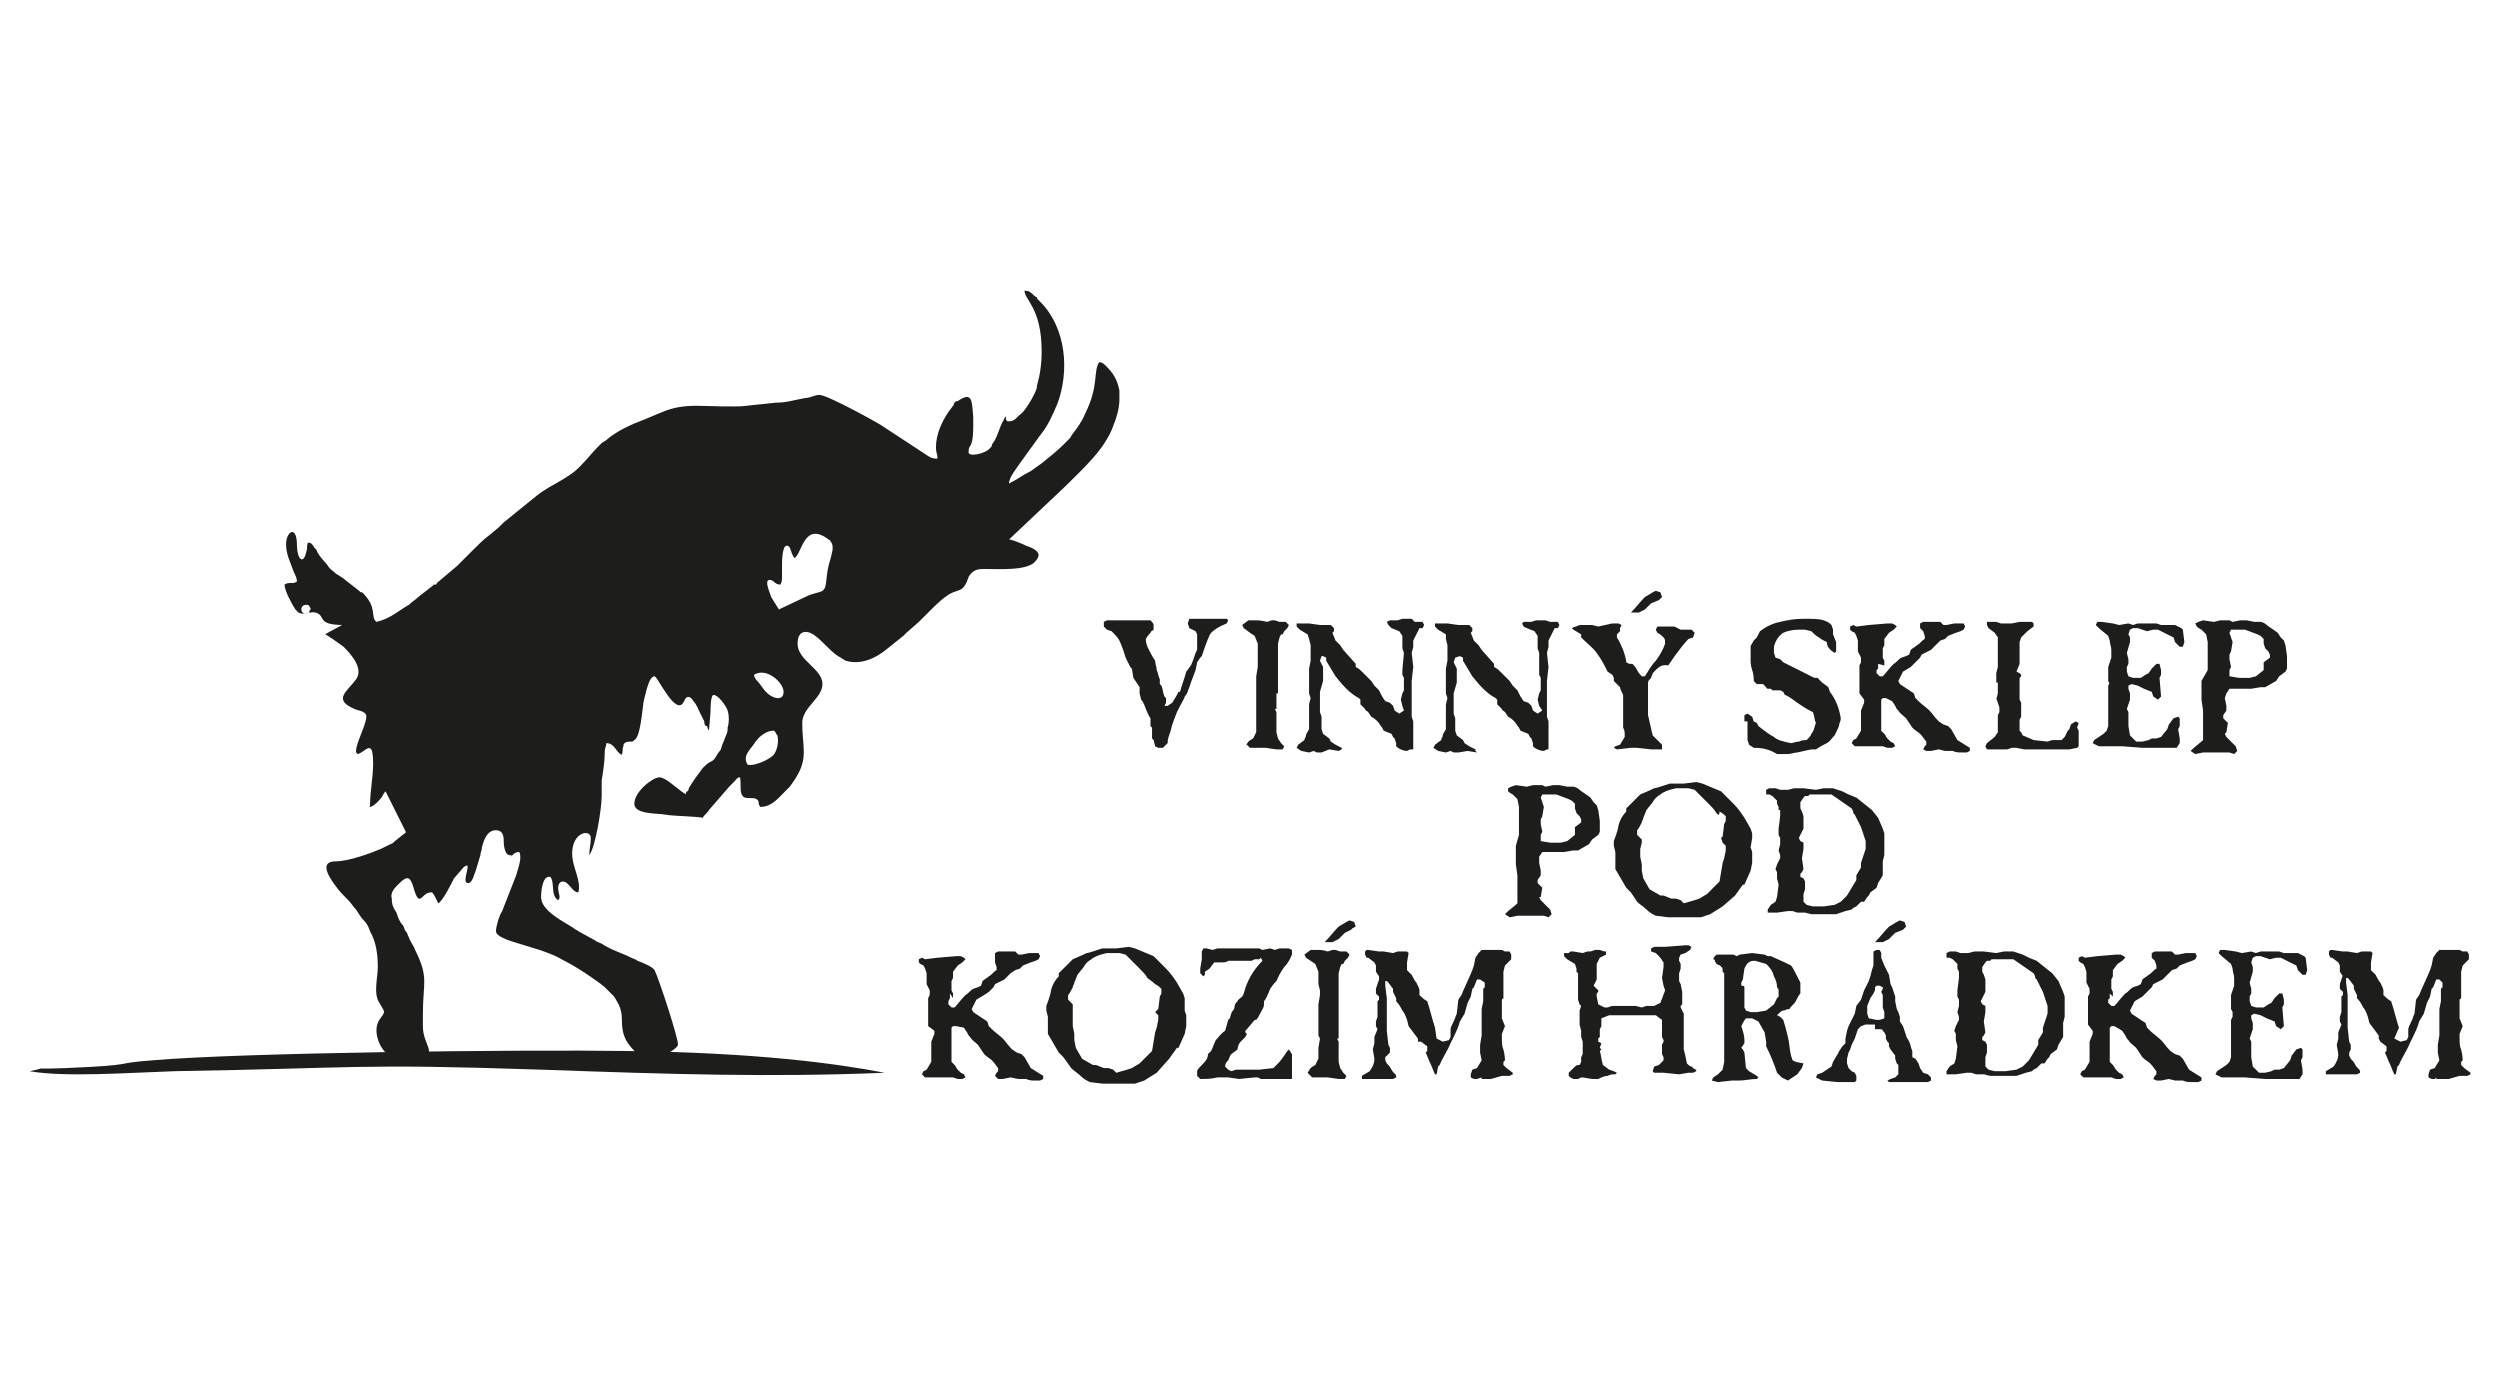 <?xml version="1.0" encoding="utf-8"?>
<!-- Generator: Adobe Illustrator 27.4.1, SVG Export Plug-In . SVG Version: 6.00 Build 0)  -->
<svg version="1.1" id="Vrstva_3" xmlns="http://www.w3.org/2000/svg" xmlns:xlink="http://www.w3.org/1999/xlink" x="0px" y="0px"
	 viewBox="0 0 160.8 88.7" style="enable-background:new 0 0 160.8 88.7;" xml:space="preserve">
<style type="text/css">
	.st0{fill-rule:evenodd;clip-rule:evenodd;fill:#1D1D1B;}
	.st1{fill:#1D1D1B;}
</style>
<path class="st0" d="M50.1,39.2l-0.5-0.8c0-0.1-0.5-1.1-0.1-1.1c0.3,0,0.3,0.3,0.7,0.3c0.1-0.2,0.1-0.3,0.1-0.6c0-0.5,0-0.5,0-0.7
	c0-0.1,0-1.2,0.3-1.2c0.3,0,0.2,0.4,0.5,0.8c0.5-0.3,0.6-2.4,2.2-1.2c0.1,0.1,0.1,0,0.1,0.1c0.3,0.3,0.1,0.8,0,1.2
	c-0.3,0.9-0.2,1.7-0.4,1.9c-0.1,0.2-0.5,0.2-1,0.4L50.1,39.2z M19.9,39.4c-0.6,0.3-0.7-0.5-0.2-0.5c0.2,0,0.2,0.1,0.3,0.3
	C19.9,39.2,19.9,39.3,19.9,39.4z M48.5,43.4L48.5,43.4c0.8-0.5,1.9,0.5,1.9,1.1c0,0.7-0.9,0.4-1.3-0.2l-0.3-0.4
	C48.7,43.8,48.5,43.6,48.5,43.4z M72,25.1v0.6c0,0.6-0.2,1.2-0.4,1.7c-0.1,0.3-0.3,0.7-0.5,1c-0.6,1-1.8,2.1-2.6,2.9l-3.6,3.4
	c0.2,0,0.9,0.3,1.1,0.4c0.3,0.1,0.8,0.3,0.8,0.6c0,0.2-0.2,0.4-0.3,0.5c-0.6,0.5-2.2,0.4-3,0.4c-0.2,0-0.1,0-0.3,0
	c-0.5,0-0.7,0.2-0.9,0.5c0,0.1-0.1,0.2-0.1,0.3c-0.3,0.6-0.4,0.5-0.9,0.7c-0.5,0.2-1.1,0.8-1.5,1.2c-0.3,0.3-0.5,0.5-0.7,0.7
	l-0.8,0.7c-0.1,0.1-0.1,0.1-0.2,0.2l-1,0.8c-0.7,0.6-1.7,1.1-2.7,0.8c-0.2-0.1-0.3-0.2-0.5-0.3c-0.6-0.4-1-1-1.6-1.4
	c-0.5-0.3-1-0.2-1,0.6c0,1.1,1.6,1.6,1.6,2.6c0,0.9-1.3,1.5-1.3,2.5c0,0.8,0.1,1.3,0.1,1.9c0,0.9-0.4,1.5-0.9,2.2
	c-0.1,0.1-0.1,0.1-0.2,0.2c-0.1,0.1-0.1,0.1-0.2,0.2c-0.4,0.4-0.8,0.9-1.5,0.9c-0.1-0.2-0.1-0.1-0.1-0.3c-0.1-0.4-0.6-0.2-0.9-0.3
	c-0.4-0.2-0.2-0.8-0.3-1.3c-0.2,0-0.2,0.1-0.4,0.3c-0.1,0.1-0.2,0.2-0.3,0.3l-1.3,1.5c-0.1,0.2-0.3,0.3-0.4,0.5
	c-0.5-0.1-1.8-0.1-2.4-0.2c-0.5-0.1-2,0-2-0.7c0-0.8,1.2-1.7,1.6-1.7c0.4,0,1,0.6,1.3,0.8c0.1,0.1,0.3,0.2,0.4,0.3
	c0-0.1,0-0.1,0.1-0.2c0.1-0.1,0.1-0.1,0.1-0.2c0.3-0.5,0.6-0.9,0.9-1.3c0.2-0.2,0.3-0.3,0.5-0.4c0.3-0.1,0.4-0.5,0.6-0.7
	c0.1-0.1,0.1-0.3,0.2-0.5c0.1-0.2,0.1-0.3,0.2-0.5c0.1-0.2,0.1-0.3,0.1-0.5c0.1-0.3,0.1-0.8,0-1.1c-0.1-0.3-0.6-1-0.9-1
	c-0.2,0-0.2,0.9-0.2,1.1l-0.1,1.2l-0.1-0.2c0-0.1,0-0.1-0.1-0.1c-0.1-0.1-0.1-0.2-0.1-0.3l-0.3-0.6c-0.1-0.2-0.2-0.5-0.4-0.7
	c-0.1-0.2-0.4-0.5-0.6,0c-0.5,1.1-1.7-1.6-1.9-1.6c-0.4,0-0.6,1.3-0.7,1.6c-0.1,0.6-0.2,2.3-0.6,2.5c-0.1,0.1-0.1,0.1-0.2,0.1
	c-0.2,0-0.4,0-0.5,0.2c0,0,0,0.1,0,0.1c-0.1,0.1,0,0.7-0.2,0.5c-0.3-0.2-0.4-0.7-0.9-0.7c0,0.2-0.1,0.3-0.1,0.5
	c0,0.6-0.1,1.3-0.2,1.9c0,0.2,0,0.3,0,0.5c0,0.2,0,0.2,0,0.5c0,0.8-0.4,3.3-0.8,3.8c0-0.4,0.1-0.7,0.1-1.1c0-0.6-1.2-0.4-1.2,1
	c0,0.9,0.6,1.7,0.4,2.5c-0.4,0-0.6-0.7-1-0.7c-0.2,0-0.3,0.2-0.3,0.4c0,0.4,0.2,0.6,0,0.8c-0.5-0.3-0.2-1.1-0.5-1.5h-0.1
	c-0.4,0-0.5,0.9-0.5,1.3c0,0.9,1.5,1.6,2.1,2c0.1,0.1,0.2,0.1,0.3,0.2l1.1,0.6c0.1,0.1,0.2,0.1,0.4,0.2c0.6,0.4,1.3,0.6,1.9,0.9
	c0.2,0.1,0.3,0.1,0.4,0.2c0.3,0.1,1,0.4,1.1,0.6c0.3,0.6,1.6,4.6,1.5,4.8c0,0.2-0.6,0.5-0.8,0.7c-0.9,0.6-1,0.6-1.7,0
	c-0.7-0.7-1.1-1.1-1.1-2.3c0-0.7-0.2-1-0.5-1.5c-0.2-0.2-0.4-0.4-0.6-0.6c-0.6-0.5-1.8-1.3-2.6-1.7c-0.5-0.3-1-0.5-1.6-0.7l-1.3-0.4
	c-0.3-0.1-1.5-0.4-1.5-0.8c0-0.3,0.2-1,0.4-1.3c0.3-0.8,0.6-1.5,0.9-2.3c0.1-0.4,0.4-1.1,0.2-1.5c-0.2,0-0.4,0.1-0.5,0.3L32.9,55
	c-0.4,0.1-0.5-0.5-0.5-0.9c0-0.4-0.1-0.7-0.5-0.7c-0.6,0-0.8,0.7-0.9,1.1c0,0.2-0.1,0.3-0.1,0.5c-0.1,0.3-0.2,0.7-0.3,1
	c-0.1,0.2-0.2,0.8-0.5,0.8c-0.5,0,0.4-1.6-0.3-1l-0.6,0.7c-0.2,0.4-0.7,1.4-1,1.6c-0.1-0.1-0.1-0.3-0.4-0.7h-0.1
	c-0.6,0-0.7,1.1-1.1-0.3c-0.2-0.7-0.4-0.8-0.9-0.3l-0.2,0.2c-0.2,0.2-0.4,0.5-0.3,0.8c0,0.4,0.1,0.6,0.3,0.9
	c0.1,0.3,0.2,0.6,0.4,0.8c0.1,0.1,0.1,0.3,0.2,0.4c0.1,0.1,0.1,0.2,0.2,0.4c0.1,0.3,0.3,0.5,0.4,0.8c0.9,1.8,0.5,2.1,0.5,4.1v0.8
	c0,1.2,0.9,1.7,0,2.1c-0.2,0.1-0.4,0.1-0.6,0.2h-0.5c-0.5,0-1-0.2-1.3-0.6c-0.5-0.5-0.8-1.5-0.4-2.1c0.4-0.6,0.4-0.4,0-1.1
	c-0.4-0.6-0.1-1.6-0.1-2.3c0-0.8-0.1-1.6-0.5-2.3c-0.1-0.3-0.2-0.5-0.4-0.7c-0.2-0.2-0.3-0.4-0.5-0.7c-0.2-0.2-0.3-0.4-0.5-0.6
	c-0.3-0.3-0.6-0.6-0.8-0.9c-0.3-0.4-1.2-1.6,0-1.6c0.8,0,2.2-0.5,2.9-0.8l0.6-0.3c0.1,0,0.2-0.1,0.3-0.2l0.5-0.4
	c0.1-0.1,0.2-0.1,0.2-0.2c-0.2-0.4-1.2-2.4-1.3-2.6c-0.1,0.1-0.1,0.1-0.2,0.3c-0.1,0.2-0.6,0.7-0.8,0.7c-0.1-0.1,0,0,0-0.1
	c0-0.9,0.2-1.8,0.2-2.7c0-1.7-0.5-0.7-1-0.6c-0.1-0.1-0.1-0.1-0.1-0.2c0-0.6,0.9-2.1,0.6-2.4c-0.2-0.2-0.5-0.2-0.7-0.3
	c-1.4-0.6-0.5-1.1,0.1-1.9c0.5-0.7-0.3-1.6-0.8-2.1l-0.7-0.5c-0.2-0.1-0.4-0.3-0.5-0.3l1.1-0.6c0,0,0,0,0.1,0l0,0
	c-1.8,0-1.1-0.6-1.8-0.8c-0.3-0.1-0.7,0.2-1.1,0c-0.1-0.1-0.1-0.1-0.2-0.2c-0.2-0.3-0.7-1.2-0.7-1.6c0.2-0.1,0.2-0.1,0.4-0.1
	c0.3,0,0.2,0,0.4-0.1c0-0.2-0.1-0.4-0.2-0.6c-0.2-0.6-0.5-1.1-0.5-1.8c0-0.8,0.7-1.3,0.7,0.1c0,0.8,0.4,1.3,0.6,0.4
	c0.1-0.3,0-0.3,0.1-0.6c0.2,0,0.3,0.1,0.4,0.3c0.1,0.1,0.2,0.2,0.2,0.3c0.3,0.5,0.4,0.5,0.7,0.9c0.1,0.2,0.3,0.3,0.4,0.4
	c0.2,0.2,0.5,0.3,0.7,0.5l0.9,0.7c0.1,0.1,0.1,0.1,0.2,0.1c1,1,0.5,1.5,0.9,1.9c0,0,0,0,0,0c0,0,0,0,0,0c0.9-0.2,1.4-0.7,2.1-1.1
	c0.2-0.2,0.4-0.3,0.6-0.5l0.9-0.7c0.1-0.1,0.1-0.1,0.2-0.1c0.1,0,0.1-0.1,0.1-0.1l1.3-1.1c0.3-0.3,0.8-0.8,1.1-1.1
	c0.3-0.3,0.6-0.6,1-0.9l0.6-0.5c0.1-0.1,0.2-0.2,0.3-0.3l2.1-1.7c1-0.8,2.1-1.1,2.9-2c0.4-0.4,0.7-0.8,1-1.1
	c0.1-0.1,0.2-0.2,0.3-0.3c0.1-0.1,0.2-0.1,0.3-0.2c0.7-0.6,1.6-1,2.4-1.3l1.2-0.5c0.7-0.3,1.4-0.4,2.2-0.4c0.6,0,2.6,0.1,3.2,0
	l1.9-0.2c0.7,0,1.3-0.2,1.9-0.3c0.3,0,0.6-0.2,0.9-0.2c0.5,0,3.4,1.6,3.9,1.9l2.9,1.9c0.3,0.2,0.4,0.3,0.8,0.3
	c0-0.3-0.1-0.4-0.1-0.7c0-0.9,0.4-1.7,0.8-2.3l0.3-0.4c0.1-0.1,0-0.1,0.1-0.2c0.1-0.1,0.1-0.1,0.2-0.1c1-0.7,0.9,0.1,1,1
	c0,0.2,0,0.3,0,0.5c0,0.4,0,1.1-0.2,1.4c-0.1,0.1-0.1,0.3-0.1,0.4c0,0.3,1.1,0.1,1.4-0.3c0.1-0.1,0.1-0.1,0.1-0.2l0.2-0.3
	c0.2-0.4,0.3-0.8,0.5-1.2c0.1-0.1,0.1-0.3,0.2-0.3c0,0.2,0,0.3,0.2,0.3c0.4,0,0.5-0.3,0.8-0.5c0.3-0.3,0.6-0.8,0.8-1.2
	c0.1-0.2,0.2-0.4,0.2-0.6c0.2-0.7,0.3-1.4,0.3-2.2c0-2.8-1.1-3.3-1.1-3.9c0.3,0,0.4,0.1,0.6,0.3c0.1,0.1,0.1,0,0.1,0.1
	c0.1,0,0.1,0,0.1,0.1c0.1,0.1,0.1,0.1,0.2,0.2c1.7,1.7,1.9,4.5,1.1,6.6c-0.3,0.7-0.6,1.4-1.1,2l-1.3,1.8c-0.2,0.3-0.7,0.9-0.7,1.3
	c0.6-0.3,0.8-0.5,1.4-0.8l0.7-0.5c0.5-0.4,1-0.8,1.4-1.2c0.1-0.1,0.1-0.1,0.2-0.2c0.1-0.1,0.1-0.1,0.2-0.2c0.1-0.1,0.1-0.2,0.2-0.3
	c0.3-0.4,0.6-0.8,0.8-1.3c0.9-1.8,0.5-2.7,0.9-3.3c0.2,0,0.3,0.1,0.5,0.3C71.8,24.2,71.9,24.7,72,25.1z M48.3,49.2h-0.2
	c-0.4-0.6,0.2-1,0.5-1.5c0.2-0.3,0.7-0.7,1.1-0.7h0.1c0.1,0.1,0.1,0.2,0.2,0.3c0.1,0.4,0,0.9-0.2,1.2C49.6,48.8,48.7,49.2,48.3,49.2
	z"/>
<path class="st0" d="M56.9,69c-3.1-0.6-8.3-1.3-16.6-1.4c-6.9-0.1-24.7,0.1-30.5,0.6c-2.7,0.2-0.8,0.3-5.6,0.5
	c-2.6,0.1-0.8-0.1-2.3,0.2c2.3,0.4,6.3,0.1,9.3,0c12-0.2,11.6-0.5,23.6-0.1C43.2,69.1,49.6,69.3,56.9,69"/>
<path class="st1" d="M154,66.8l0.4,0.2l0.4-0.1l0.1-0.2l0-0.5c0-0.1,0.1-0.3,0.2-0.5c0.1-0.2,0.1-0.3,0.2-0.5l0.1-0.9l0.2-0.3
	c0.2-0.5,0.5-1.1,0.7-1.6l0.1-0.3l0.1-0.5l0.2-0.3l0.2-0.2l0.6,0h0.3l0.4,0l0.2,0.1h0.3l0.1,0.2l0,0.3l-0.4,0.4l-0.1,0.4l0,0.7
	l0,0.4l0,0.2v0.4l-0.1,0.1l0,0.8v0.4l0.2,0.5l-0.2,0.5v0.3c0,0.2,0,0.5,0.1,0.7c0.1,0.4,0.1,0.7,0.1,0.7l-0.1,0.1v0.2l0.2,0.2
	l0.4,0.3v0.1l-0.2,0.1l-0.3,0l-0.2,0l-0.7,0.2H157h-0.3v-0.1l-0.1,0.1h-0.2l-0.2-0.1v-0.2l0.1-0.3l0.3-0.1l0.3-0.5l-0.1-0.5v-0.5
	l0.1-0.6v-0.5v-1.2l0.1-0.5l0-0.2l0-0.6l0.1-0.1v-0.3l-0.2-0.2l-0.2,0l-0.2,0.5l-0.1,0.1l-0.1,0.5l-0.2,0.4l-0.2,0.7l-0.3,0.5
	c-0.1,0.4-0.3,0.8-0.6,1.4c-0.2,0.5-0.5,0.9-0.7,1.4l-0.1,0.1l-0.1,0.5l-0.1,0c-0.1-0.2-0.2-0.5-0.3-0.7c-0.1-0.2-0.2-0.5-0.3-0.7
	l0.1-0.1l0-0.3l-0.4-0.3l-0.1-0.2v-0.2l-0.6-0.8l-0.1-0.4c-0.1-0.3-0.2-0.5-0.3-0.6c-0.1-0.2-0.2-0.4-0.4-0.6l0-0.2l-0.1-0.2
	l-0.1-0.2v-0.2l-0.3-0.4l-0.1-0.1l-0.1,0l0,0.3l0.1,0.8v0.3c0,0.2,0,0.5,0,0.9c0,0.4,0,0.7,0,0.9l0.1,0.9l0.1,0.2l0,0.3l-0.1,0.2
	l0,0.2l0.1,0.2c0.1,0.1,0.2,0.2,0.3,0.4c0.1,0.2,0.3,0.3,0.3,0.4l0,0.1l-0.2,0.1l-0.3,0l-0.1,0l-0.3,0h-0.8l-0.3,0l-0.2,0l0-0.2
	l0.5-0.3c0.2-0.3,0.3-0.5,0.3-0.8l-0.1-0.6l0.1-0.4l0-0.4l0.2-0.5l-0.1-0.2l0-0.3l0.1-0.3l0-0.5l0-0.1l0-0.1l0-0.3l0.1-0.1v-0.2
	l-0.2-0.2l0-0.3l0.2-0.6V63v-0.2l-0.2-0.3l0-0.4l-0.1-0.2l-0.4-0.3l-0.1,0l-0.1-0.2l0-0.2l0.1-0.1h0.1l0.7,0.1l0.3,0l0.6,0.1
	l0.3-0.1l0.6,0l0.1,0.1l-0.1,0.6l0,0.5l0.3,0.3c0.1,0.2,0.2,0.4,0.3,0.5c0.1,0.2,0.2,0.4,0.2,0.5V64c0.1,0.1,0.3,0.3,0.5,0.4
	c0.2,0.6,0.3,1.1,0.5,1.7L154,66.8z M145.1,64.8l0.5,0l0.3-0.2l0.2-0.1l0.2-0.3l0.3-0.3l0.2,0l0.1,0.4l0,0.3l-0.1,0.2l0.1,1.2
	l-0.2,0.2l-0.3-0.2l-0.1-0.3l-0.5-0.2l-0.4-0.2l-0.4-0.1l-0.2,0.1v0.2l0.1,0.3l0,0.4l-0.2,0.6l0.1,0.2v0.3l0,0.2l0,0.5l0.1,0.6
	l0.4,0.4l0.4,0l0.4-0.1l0.2-0.1l0.3,0l0.3-0.1l0.4-0.5l0.1-0.3l0.3-0.4l0.3-0.1l0.1,0.1l0,0.5l-0.1,0.2l0.1,0.6l0,0.3l-0.2,0.3h-0.4
	l-1.5,0l-0.3,0l-1.3-0.1l-0.5,0h-1l-0.4-0.2l0.1-0.2l0.3-0.2l0.3-0.2l0.2-0.2l0.1-0.3l0-0.7v-0.6v-0.2v-0.4V66v-0.4l0.1-0.2v-0.3
	l-0.1-0.2l0-0.4l0-0.2l0-0.3l0.1-0.3l0.1-0.3c0-0.2,0-0.3,0-0.5c0-0.2-0.1-0.4-0.1-0.6l-0.1-0.3l-0.6-0.5l-0.2-0.2l0.1-0.2l0.3,0
	l0.7,0.1l0.4,0.1l0.6-0.1l0.3,0.1l0.3-0.1l0.5,0l0.4,0h0.3l0.3,0.1l0.5,0l0.4,0l0.4,0.2l0.1,0.1l0.1,0.8l-0.1,0.3l-0.2,0l-0.3-0.3
	l-0.1-0.3l-1-0.5l-0.3,0l-0.4,0.1l-0.3-0.1l-0.3-0.1h-0.3l-0.2,0.1l-0.1,0.3l0.1,0.3l0,0.3l-0.2,0.7l0.1,0.4l0,0.3l-0.1,0.2v0.3
	l0.1,0.3L145.1,64.8z M135.7,63.9l0,0.3l-0.1,0.1l0,0.2l0.2,0.2h0.2c0.2-0.2,0.4-0.5,0.7-0.8c0.2-0.1,0.3-0.3,0.5-0.4l0.3-0.1
	l0.2-0.1l0.1-0.3c0.1-0.1,0.3-0.2,0.4-0.3c0.2-0.1,0.3-0.3,0.5-0.4l0-0.2l-0.1-0.3l-0.2-0.2l0-0.3l0.2-0.1c0.1,0,0.3,0,0.6,0
	c0.3,0,0.4,0,0.5,0l0.2,0.2h0.2l0.5-0.1l0.4,0l0.2,0l0.1,0.2l-0.1,0.2l-0.2,0.1l-0.3,0.1l-0.5,0.2l-0.2,0.2l-0.3,0.1l-0.2,0.2
	l-0.2,0.2l-0.2,0.2l-0.6,0.3l-0.1,0.2l-0.3,0.3l-0.3,0.3l-0.5,0.3l-0.3,0.6l0.1,0.2c0.3,0.2,0.6,0.4,0.9,0.6l0.1,0.3l0.2,0.2
	c0.2,0.2,0.5,0.4,0.7,0.6c0.2,0.2,0.3,0.4,0.6,0.7l0.3,0.2l0.3,0.1l0.2,0.2l0.4,0.7l0.8,0.5l0,0.2l-0.2,0.1H141
	c-0.2,0-0.4,0-0.6-0.1c-0.2,0-0.4,0-0.5,0l-0.4-0.1l-0.5,0.1l-0.3,0l-0.2-0.1l0.1-0.2l0.1-0.1l0-0.2c-0.1-0.1-0.2-0.3-0.4-0.5
	c-0.1-0.1-0.3-0.2-0.5-0.4l-0.4-0.6c-0.2-0.2-0.4-0.3-0.5-0.5l-0.1-0.1l-0.1-0.2l-0.2-0.3L136,66h-0.2l-0.1,0.1v0.3l0,0.6l0,0.3
	l0,0.6v0.4l0.2,0.2c0.1,0.1,0.1,0.2,0.2,0.3c0.1,0.1,0.1,0.1,0.2,0.2l0.2,0.1l0.1,0.2l-0.2,0.1l-0.3,0l-0.3-0.1h-0.5H135l-0.7,0
	h-0.3l-0.2-0.2l0.1-0.2l0.2-0.1l0.3-0.5l0-1.3l0.2-0.5l0-0.2l-0.3-0.4l0-0.8v-0.7l0-0.3l0.1-0.2l0-0.3l-0.2-0.4v-0.2v-0.5l-0.1-0.3
	l-0.1-0.2l-0.2-0.1l-0.1-0.1v-0.2l0.2-0.1l0.2,0.1l0.8-0.1l1.2-0.1h0.3l0.2,0.1l0.1,0.1l-0.2,0.2l-0.3,0.2l-0.3,0.4v0.4l-0.1,0.2
	l0,0.2l0,0.4l0.1,0.2v0.3L135.7,63.9z M126,62.7v-0.2l-0.1-0.2V62l-0.1-0.1l-0.2-0.2l-0.2-0.1l-0.2,0v-0.3l0.2-0.1h0.4l0.3,0.1h0.5
	l0.4-0.1h0.6l0.8,0.1l0.5-0.1h0.6l0.6,0.2l0.4,0.2l0.5,0.2l1,0.8l0.4,0.5l0.3,0.7l0.1,0.3v1.3l-0.1,0.4v0.2v0.7l-0.3,0.5l-0.1,0.3
	l-0.4,0.3l-0.1,0.2l-0.1,0.1l-0.2,0.3l-0.2,0l-0.3,0.3l-0.2,0.1l-0.1,0.1l-0.4,0.1l-0.6,0.2H128l-0.4-0.1l-0.5,0l-0.3-0.1h-0.3
	l-0.7,0.1l-0.3,0l-0.3,0l0-0.2l0.2-0.3l0.3-0.2l0.1-0.3l0.1-0.8l-0.1-0.4v-0.4l-0.1-0.2l0.1-0.3l0.1-0.2l0.1-0.2v-0.2l-0.1-0.3
	l0.1-0.4v-0.4l-0.1-0.2v-0.4l0.1-0.8l0-0.2V62.7z M129.1,61.7l-0.4,0h-0.2l-0.4,0l-0.1,0.1l-0.2,0l-0.1,0.1l-0.2,0.3v0.3l0.1,0.2
	l0.1,0.3v0.5v0.3l-0.2,0.4l-0.1,0.2l0.1,0.2l0.2,0.1l0,0.2v0.2l-0.1,0.6l0.1,0.7l-0.1,0.2l-0.1,0.1v0.2l0.2,0.1l0.1,0.2l0,0.3v0.2
	l-0.1,0.3v0.6l0.2,0.2l0.4,0.1h0.7l0.7-0.1l0.4-0.2l0.4-0.4l0.6-1l0-0.3l0.3-0.5v-0.3l0.3-0.9v-0.5c-0.1-0.3-0.2-0.6-0.3-0.9
	l-0.3-0.6l-0.1-0.2l-0.1-0.1l0-0.1l-0.1-0.2l-1.3-0.9L129.1,61.7z M122.5,59.7l-0.1,0.1l-0.5,0.2l-0.4,0.4l-0.4,0.2h-0.3h-0.2
	c0.3-0.3,0.6-0.7,0.9-1l0.5-0.3l0.2-0.1l0.3,0.1l0.1,0.3L122.5,59.7z M121,63.8l0.1-0.2l0-0.1l-0.2-0.1h-0.2l-0.1,0.1l0,0.2
	l-0.1,0.2l-0.2,0.3l-0.2,0.5v0.3l0,0.2l0.1,0.3l0.5,0.1c0,0,0.1,0,0.2,0l0.3-0.1l0-0.2l0-0.2l-0.1-0.3l0-0.3V64L121,63.8z
	 M120.6,65.9c-0.2,0-0.4,0-0.6,0c-0.1,0-0.2,0.1-0.3,0.1l-0.2,0.2l-0.1,0.3l-0.1,0.3l-0.1,0.2l-0.1,0.2l-0.1,0.3l-0.1,0.2l-0.1,0.4
	l0,0.3l0.1,0.3l0.2,0.2l0.2,0.1l0.1,0.2l0,0.3l-0.1,0.1H119l-0.5,0l-0.3,0l-1-0.1l-0.4-0.2l0.1-0.2l0.3-0.1l0.6-0.4l0.1-0.3l0.3-0.5
	l0.1-0.2l0.2-0.3l0.2-0.2l0-0.3l0.1-0.5l0.1-0.3l0.3-0.6l0.1-0.2l0.1-0.5l0.3-0.4l0.1-0.3l0.1-0.3l0.2-0.4l0.1-0.2l0.1-0.3l0.1-0.4
	l0.1-0.3l0-0.4l0-0.5l0.2-0.1h0.2l0.1,0.2v0.3l0.2,0.5l0.3,0.6l0.1,0.6l0.1,0.2l0.2,0.6l0,0.3l0.1,0.5l0.1,0.2l0.1,0.3v0.3l0.2,0.3
	l0.1,0.3l0.1,0.3c0,0.1,0.1,0.2,0.2,0.4c0.1,0.2,0.1,0.4,0.2,0.6l0,0.2V68l0.2,0.1l0.2,0.3l0.1,0.3l0.2,0.3l0.3,0.1l0.2,0.2l0,0.2
	l-0.2,0.1h-0.9l-0.5,0l-0.4,0h-0.2h-0.5l-0.1-0.1l0.2-0.1l0.3-0.1l0.2-0.2l0-0.4l0-0.2l-0.1-0.1l-0.1-0.3v-0.2l-0.3-0.4l-0.1-0.2
	l0-0.2l-0.1-0.1l-0.1-0.2v-0.2l-0.1-0.2l-0.1-0.1c0-0.1-0.1-0.1-0.2-0.1c-0.1,0-0.1,0-0.3,0h-0.1H120.6z M113.6,62l-0.7-0.2
	c-0.2,0-0.3,0-0.4,0.1c-0.1,0-0.2,0.2-0.3,0.4l-0.1,0.7l-0.1,0.2v0.2c0.1,0,0.2,0,0.2,0.1c0,0,0,0.1,0,0.2v0.3v0.8l0.1,0.2l0.3,0.1
	h0.3h0.1l0.6-0.1l0.5-0.4l0.2-0.4l0.1-0.1l0-0.2c0-0.1,0-0.1,0-0.2c0-0.1-0.1-0.2-0.1-0.2c0-0.3-0.1-0.5-0.2-0.7
	C114,62.4,113.8,62.2,113.6,62z M112,66c0.1,0.3,0.2,0.6,0.2,0.9v0.2l-0.2,0.3l0.1,0.1l0.1,0.2l0.1,1l0.2,0.2l0.5,0.3l0.1,0.1
	l-0.1,0.1c-0.4,0-0.8,0.1-1.1,0.1l-0.5,0l-0.9,0.1l-0.4-0.1l0.1-0.2l0.3-0.2l0.3-0.3l0.1-0.5l0-0.6v-0.7l0-0.4v-1.6v-1.2l0-0.8v-0.4
	l-0.1-0.1c0-0.2,0-0.3-0.1-0.3c0-0.1-0.1-0.1-0.3-0.2c0-0.1-0.1-0.1-0.1-0.2c0-0.1-0.1-0.1-0.1-0.1c0-0.1,0.1-0.2,0.2-0.3l0.3,0h0.8
	l0.2,0.1l0.2-0.1l0.8-0.1l0.8,0.1l0.2,0.1h0.2c0.7,0.3,1.1,0.5,1.3,0.6c0.1,0.1,0.3,0.5,0.6,1.1l0,0.7c-0.1,0.1-0.2,0.3-0.3,0.5
	c-0.1,0.2-0.3,0.3-0.4,0.5c-0.2,0-0.3,0.1-0.4,0.1c-0.1,0-0.2,0.1-0.3,0.2l-0.1,0.1l0.2,0.1l0.2,0.2c0.1,0.3,0.2,0.7,0.3,1.1
	c0.1,0.4,0.1,0.8,0.2,1.2l0.1,0.3l0.2,0.1l0.5,0.1l-0.1,0.3l-0.3,0.4l-0.6,0.4l-0.4-0.2l-0.3-0.3c-0.2-0.6-0.4-1.1-0.7-1.7V67
	l-0.1-0.6l-0.4-0.7l-0.4-0.2c-0.2,0-0.4,0-0.4,0C112.2,65.6,112.1,65.8,112,66z M103.2,64.8l0.2,0l0.3-0.1h0.7l0.6,0h0.2l0.4,0.1
	l0.3-0.1l0.2,0l0.3,0l0.4-0.2l0.3-0.8l-0.1-0.3l-0.1-0.5l0.1-0.7l0-0.3c-0.1-0.1-0.1-0.2-0.3-0.4c-0.1-0.1-0.1-0.1-0.2-0.2l-0.3-0.1
	l0-0.2l0.2-0.1l0.2,0h0.5l1.3-0.1h0.2l0.2,0.1l-0.1,0.2l-0.3,0.2l-0.3,0.1l-0.1,0.2v0.2l0.1,0.2l0,0.3l-0.1,0.3l0,0.5l0.1,0.2
	l0.1,0.5v0.5l0,0.3l-0.1,0.1l0,0.1l0.2,0.4v2.3l0.1,0.4l0.1,0.5c0.1,0.1,0.2,0.2,0.3,0.2c0.1,0.1,0.2,0.2,0.3,0.2v0.1l-0.2,0.1
	l-0.3,0l-0.6,0.1l-1-0.1l-0.6,0l-0.1-0.1l0.1-0.3l0.3-0.1l0.3-0.3l0-0.2l-0.1-0.2v-0.6l0.1-0.2l0-0.1l-0.1-0.2l0-0.6v-0.2v-0.1v-0.2
	l-0.4-0.3l-0.4,0l-1,0l-0.3,0c-0.1,0-0.2,0-0.3,0c-0.1,0-0.2,0-0.5,0h-0.3l-0.2,0l-0.5,0.2l0,0.2v0.3l-0.1,0.2v0.5l-0.1,0.1v0.2
	l0.2,0.1l-0.1,0.3l0.1,0.1l-0.1,0.1c0.1,0.3,0.1,0.6,0.2,0.9l0.4,0.3l0.3,0.1l0.2,0.1l-0.1,0.1c-0.2,0-0.3,0-0.5,0.1
	c-0.2,0-0.4,0.1-0.6,0.2h-0.3c-0.3,0-0.5-0.1-0.8-0.1l-0.2,0.1l-0.3,0l-0.2-0.1H101l-0.1-0.1l0-0.2c0.1-0.1,0.2-0.2,0.3-0.3
	c0.1-0.1,0.2-0.2,0.3-0.2l0.1,0l0.1-0.2v-0.3l0.1-0.2c0-0.1,0-0.3,0-0.4c0-0.1,0-0.3,0-0.4l-0.1-0.3v-0.4l-0.1-0.4v-0.4V65l0.1-0.3
	l-0.1-0.1l-0.1-0.3V63v-0.2v-0.2l-0.1-0.1l0-0.2l-0.1-0.3l-0.5-0.3l-0.2-0.2v-0.2h0.2l0.1,0l0.1-0.1l0.2,0l0.6,0.1l0.3-0.1l0.2,0
	l0.3-0.1h0.3l0.3,0.1l0.1,0l0,0.2l-0.2,0.1l-0.2,0.1l-0.2,0.4v0.7V63l-0.2,0.4l0.3,0.3v0.1l-0.1,0.1v0.2l0.1,0.5L103.2,64.8z
	 M92.4,66.8l0.4,0.2l0.4-0.1l0.1-0.2l0-0.5c0-0.1,0.1-0.3,0.2-0.5c0.1-0.2,0.1-0.3,0.2-0.5l0.1-0.9l0.2-0.3c0.2-0.5,0.5-1.1,0.7-1.6
	l0.1-0.3l0.1-0.5l0.2-0.3l0.2-0.2l0.6,0h0.3l0.4,0l0.2,0.1h0.3l0.1,0.2l0,0.3l-0.4,0.4l-0.1,0.4l0,0.7l0,0.4l0,0.2v0.4l-0.1,0.1
	l0,0.8v0.4l0.2,0.5l-0.2,0.5v0.3c0,0.2,0,0.5,0.1,0.7c0.1,0.4,0.1,0.7,0.1,0.7l-0.1,0.1v0.2l0.2,0.2l0.4,0.3v0.1l-0.2,0.1l-0.3,0
	l-0.2,0l-0.7,0.2h-0.3h-0.3v-0.1L95,69.4h-0.2l-0.2-0.1v-0.2l0.1-0.3l0.3-0.1l0.3-0.5l-0.1-0.5v-0.5l0.1-0.6v-0.5v-1.2l0.1-0.5
	l0-0.2l0-0.6l0.1-0.1v-0.3L95.2,63l-0.2,0l-0.2,0.5l-0.1,0.1l-0.1,0.5l-0.2,0.4l-0.2,0.7l-0.3,0.5c-0.1,0.4-0.3,0.8-0.6,1.4
	c-0.2,0.5-0.5,0.9-0.7,1.4l-0.1,0.1l-0.1,0.5l-0.1,0c-0.1-0.2-0.2-0.5-0.3-0.7c-0.1-0.2-0.2-0.5-0.3-0.7l0.1-0.1l0-0.3l-0.4-0.3
	L91.2,67v-0.2l-0.6-0.8l-0.1-0.4c-0.1-0.3-0.2-0.5-0.3-0.6c-0.1-0.2-0.2-0.4-0.4-0.6l0-0.2l-0.1-0.2l-0.1-0.2v-0.2l-0.3-0.4
	l-0.1-0.1l-0.1,0l0,0.3l0.1,0.8v0.3c0,0.2,0,0.5,0,0.9c0,0.4,0,0.7,0,0.9l0.1,0.9l0.1,0.2l0,0.3L89.1,68l0,0.2l0.1,0.2
	c0.1,0.1,0.2,0.2,0.3,0.4c0.1,0.2,0.3,0.3,0.3,0.4l0,0.1l-0.2,0.1l-0.3,0l-0.1,0l-0.3,0h-0.8l-0.3,0l-0.2,0l0-0.2l0.5-0.3
	c0.2-0.3,0.3-0.5,0.3-0.8l-0.1-0.6l0.1-0.4l0-0.4l0.2-0.5l-0.1-0.2l0-0.3l0.1-0.3l0-0.5l0-0.1l0-0.1l0-0.3l0.1-0.1v-0.2l-0.2-0.2
	l0-0.3l0.2-0.6V63v-0.2l-0.2-0.3l0-0.4l-0.1-0.2l-0.4-0.3l-0.1,0l-0.1-0.2l0-0.2l0.1-0.1h0.1l0.7,0.1l0.3,0l0.6,0.1l0.3-0.1l0.6,0
	l0.1,0.1l-0.1,0.6l0,0.5l0.3,0.3c0.1,0.2,0.2,0.4,0.3,0.5c0.1,0.2,0.2,0.4,0.2,0.5V64c0.1,0.1,0.3,0.3,0.5,0.4
	c0.2,0.6,0.3,1.1,0.5,1.7L92.4,66.8z M87,59.7l-0.1,0.1L86.5,60l-0.4,0.4l-0.4,0.2h-0.3h-0.2c0.3-0.3,0.6-0.7,0.9-1l0.5-0.3l0.2-0.1
	l0.3,0.1l0.1,0.3L87,59.7z M86.1,65.8l0,0.3l0,0.3l0,0.4L86,66.8l0.1,0.2l0,0.4v0.4l0,0.1l0,0.4l0.1,0.4l0.2,0.3l0.2,0.2l-0.1,0.2
	l-0.4,0l-0.7-0.1l-0.3,0l-0.1,0h-0.2h-0.2h-0.2l-0.2-0.2l-0.1-0.1c0.1-0.1,0.1-0.2,0.2-0.3c0,0,0.1-0.1,0.3-0.2l0.2-0.4v-0.7
	l0.1-0.6l-0.1-0.2l0-0.4l0-0.4v-0.4l0-0.2V65v-0.4l0.1-0.6l0-0.3l-0.1-0.4v-0.4v-0.4L84.6,62l-0.3-0.2L84,61.6l-0.1-0.2l0.4-0.3
	c0.2,0,0.4,0,0.5,0c0.1,0,0.3,0,0.6,0.1l0.3-0.1l0.2,0l0.3,0.1l0.4,0l0.2,0.2l-0.1,0.2l-0.2,0.2l-0.1,0.2h-0.1l-0.1,0.2l-0.1,0.4
	v0.5V64l0,0.1l0,0.3V65.8z M81.3,64.4l0,0.2c0,0.2-0.1,0.3-0.2,0.5c-0.1,0.2-0.2,0.4-0.3,0.5l-0.1,0l-0.5,0.6l-0.1,0.1l0,0.1
	l0.1,0.1l-0.1,0.2c-0.1,0.1-0.2,0.2-0.3,0.3c-0.1,0.1-0.2,0.3-0.2,0.5l-0.4,0.3c-0.1,0.1-0.1,0.2-0.2,0.4c-0.1,0.1-0.2,0.2-0.2,0.4
	l0.2,0.2l0.2,0.1l0.3-0.1l0.2,0l0.4,0l0.2,0l0.4,0H81l0.9-0.1l0.4-0.4l0.3-0.4l0.2-0.3l0.1-0.1l0.2,0.3l0,1.3l0,0.3l-0.3,0
	c-0.1,0-0.3,0-0.5,0c-0.2,0-0.4,0-0.4,0c-0.1,0-0.2,0-0.2,0s-0.2,0-0.3,0h-0.3l-0.2-0.1h-0.2l-1,0.1L79,69.3h-0.7
	c-0.4,0.1-0.7,0.1-1.1,0.1l-0.2-0.2l0-0.3c0-0.1,0.2-0.3,0.4-0.5c0.2-0.2,0.3-0.4,0.3-0.6l0.2-0.2c0.1-0.2,0.2-0.5,0.3-0.7
	c0.2-0.2,0.3-0.4,0.6-0.6l0.2-0.7l0.1-0.1c0.1-0.3,0.1-0.4,0.2-0.5c0,0,0.1-0.1,0.1-0.2c0-0.2,0.1-0.3,0.2-0.4
	c0-0.1,0.2-0.2,0.3-0.3l0.1-0.2c0.2-0.8,0.6-1.5,1.2-2.1l-0.1-0.2L81,61.7l-0.3,0l-0.2,0.1h-0.2h-0.5l-0.3,0l-0.3,0H79
	c-0.1,0.1-0.3,0.1-0.4,0.1c-0.1,0-0.3,0-0.5,0l-0.3,0.4l-0.3,0.2l0,0.2l-0.1,0.1l-0.2-0.2l0-0.3l0.1-0.6l0-0.5l0.1-0.2h0.2l0.4,0.1
	l0.3-0.1h1.4h0.3h0.6h0.2H81l0.2,0.1l0.5-0.1l0.3,0.1l0.3-0.1l0.6,0l0.2,0.1v0.3c-0.1,0.2-0.2,0.5-0.5,0.8c-0.3,0.4-0.4,0.7-0.5,0.9
	c-0.1,0.1-0.2,0.2-0.4,0.5C81.5,64.1,81.4,64.3,81.3,64.4z M71.8,61l0.8-0.1L73,61l1.2,0.5c0.3,0.3,0.6,0.6,0.8,0.8
	c0.3,0.3,0.5,0.6,0.7,0.9l0.4,0.7l0.1,0.3l0,0.3L76.2,65l0.1,0.3v0.7l-0.1,0.5l-0.4,0.9l-0.1,0l-0.5,0.7L74.4,69l-0.8,0.5L73,69.7
	h-0.7h-0.6H71l-0.1,0l-0.8-0.1c-0.2-0.1-0.4-0.2-0.6-0.4c-0.2-0.2-0.4-0.3-0.6-0.5L68.4,68l-0.3-0.3l-0.7-1.2v-1.1L67.3,65v-0.3
	c0.2-0.5,0.3-0.9,0.3-1c0.1-0.4,0.3-0.7,0.5-0.9l0-0.2c0.1-0.1,0.2-0.2,0.3-0.3c0.1-0.1,0.2-0.2,0.3-0.3l0.3-0.3
	c0.2-0.1,0.5-0.2,0.9-0.4c0.1,0,0.4-0.1,1-0.3h0.4H71.8z M73.8,62.9c-0.1-0.2-0.3-0.4-0.5-0.6c-0.3-0.3-0.6-0.6-0.9-0.9l-0.4-0.1
	h-0.8l-0.4,0.1c-0.3,0.1-0.5,0.2-0.6,0.3c-0.2,0.1-0.4,0.3-0.5,0.5l-0.4,0.5l-0.2,0.5c0,0.1-0.1,0.2-0.1,0.3
	c-0.1,0.2-0.2,0.4-0.3,0.5l0,0.3l0.3,0.3l0,0.2L69,65.5V66l0.1,0.5l0,0.4l0.1,0.5l0.4,0.7l0.7,0.4l0.2,0l0.5,0.2h0.3l0.3,0.1
	l0.2,0.2l0.7-0.2l0.3-0.1l0.5-0.3l0.8-0.8l0.2-1.2l0.1-0.3l0.1-0.5v-0.3l-0.2-0.2L74.4,65l0.1-0.1l0.1-0.8l0.1-0.2l0-0.3
	c-0.1-0.1-0.2-0.2-0.4-0.3C74.1,63.1,73.9,63,73.8,62.9z M61.1,63.9l0,0.3L61,64.4l0,0.2l0.2,0.2h0.2c0.2-0.2,0.4-0.5,0.7-0.8
	c0.2-0.1,0.3-0.3,0.5-0.4l0.3-0.1l0.2-0.1l0.1-0.3c0.1-0.1,0.3-0.2,0.4-0.3c0.2-0.1,0.3-0.3,0.5-0.4l0-0.2l-0.1-0.3L64,61.6l0-0.3
	l0.2-0.1c0.1,0,0.3,0,0.6,0c0.3,0,0.4,0,0.5,0l0.2,0.2h0.2l0.5-0.1l0.4,0l0.2,0l0.1,0.2l-0.1,0.2l-0.2,0.1l-0.3,0.1l-0.5,0.2
	l-0.2,0.2l-0.3,0.1L65,62.6l-0.2,0.2L64.6,63L64,63.3l-0.1,0.2l-0.3,0.3L63.3,64l-0.5,0.3l-0.3,0.6l0.1,0.2c0.3,0.2,0.6,0.4,0.9,0.6
	l0.1,0.3l0.2,0.2c0.2,0.2,0.5,0.4,0.7,0.6c0.2,0.2,0.3,0.4,0.6,0.7l0.3,0.2l0.3,0.1l0.2,0.2l0.4,0.7l0.8,0.5l0,0.2l-0.2,0.1h-0.3
	c-0.2,0-0.4,0-0.6-0.1c-0.2,0-0.4,0-0.5,0L65,69.3l-0.5,0.1l-0.3,0L64,69.2l0.1-0.2l0.1-0.1l0-0.2c-0.1-0.1-0.2-0.3-0.4-0.5
	c-0.1-0.1-0.3-0.2-0.5-0.4l-0.4-0.6c-0.2-0.2-0.4-0.3-0.5-0.5l-0.1-0.1l-0.1-0.2l-0.2-0.3L61.5,66h-0.2l-0.1,0.1v0.3l0,0.6l0,0.3
	l0,0.6v0.4l0.2,0.2c0.1,0.1,0.1,0.2,0.2,0.3c0.1,0.1,0.1,0.1,0.2,0.2l0.2,0.1l0.1,0.2l-0.2,0.1l-0.3,0l-0.3-0.1h-0.5h-0.3l-0.7,0
	h-0.3l-0.2-0.2l0.1-0.2l0.2-0.1l0.3-0.5l0-1.3l0.2-0.5l0-0.2L59.7,66l0-0.8v-0.7l0-0.3l0.1-0.2l0-0.3l-0.2-0.4v-0.2v-0.5l-0.1-0.3
	l-0.1-0.2l-0.2-0.1l-0.1-0.1v-0.2l0.2-0.1l0.2,0.1l0.8-0.1l1.2-0.1h0.3l0.2,0.1l0.1,0.1l-0.2,0.2l-0.3,0.2l-0.3,0.4v0.4l-0.1,0.2
	l0,0.2l0,0.4l0.1,0.2v0.3L61.1,63.9z M114.4,52.1v-0.2l-0.1-0.2v-0.2l-0.1-0.1l-0.2-0.2l-0.2-0.1l-0.2,0v-0.3l0.2-0.1h0.4l0.3,0.1
	h0.5l0.4-0.1h0.6l0.8,0.1l0.5-0.1h0.6l0.6,0.2l0.4,0.2l0.5,0.2l1,0.8l0.4,0.5l0.3,0.7l0.1,0.3V55l-0.1,0.4v0.2v0.7l-0.3,0.5
	l-0.1,0.3l-0.4,0.3l-0.1,0.2l-0.1,0.1l-0.2,0.3l-0.2,0l-0.3,0.3l-0.2,0.1l-0.1,0.1l-0.4,0.1l-0.6,0.2h-1.6l-0.4-0.1l-0.5,0l-0.3-0.1
	h-0.3l-0.7,0.1l-0.3,0l-0.3,0l0-0.2l0.2-0.3l0.3-0.2l0.1-0.3l0.1-0.8l-0.1-0.4v-0.4l-0.1-0.2l0.1-0.3l0.1-0.2l0.1-0.2v-0.2l-0.1-0.3
	l0.1-0.4v-0.4l-0.1-0.2v-0.4l0.1-0.8l0-0.2V52.1z M117.4,51.1l-0.4,0h-0.2l-0.4,0l-0.1,0.1l-0.2,0l-0.1,0.1l-0.2,0.3V52l0.1,0.2
	l0.1,0.3v0.5v0.3l-0.2,0.4l-0.1,0.2l0.1,0.2l0.2,0.1l0,0.2v0.2l-0.1,0.6l0.1,0.7l-0.1,0.2l-0.1,0.1v0.2l0.2,0.1l0.1,0.2l0,0.3v0.2
	l-0.1,0.3V58l0.2,0.2l0.4,0.1h0.7l0.7-0.1l0.4-0.2l0.4-0.4l0.6-1l0-0.3l0.3-0.5v-0.3l0.3-0.9v-0.5c-0.1-0.3-0.2-0.6-0.3-0.9
	l-0.3-0.6l-0.1-0.2l-0.1-0.1l0-0.1l-0.1-0.2l-1.3-0.9L117.4,51.1z M108.3,50.4l0.8-0.1l0.4,0.1l1.2,0.5c0.3,0.3,0.6,0.6,0.8,0.8
	c0.3,0.3,0.5,0.6,0.7,0.9l0.4,0.7l0.1,0.3l0,0.3l-0.1,0.6l0.1,0.3v0.7l-0.1,0.5l-0.4,0.9l-0.1,0l-0.5,0.7l-0.8,0.7l-0.8,0.5
	l-0.6,0.2h-0.7h-0.6h-0.7l-0.1,0l-0.8-0.1c-0.2-0.1-0.4-0.2-0.6-0.4c-0.2-0.2-0.4-0.3-0.6-0.5l-0.4-0.6l-0.3-0.3l-0.7-1.2v-1.1
	l-0.1-0.4v-0.3c0.2-0.5,0.3-0.9,0.3-1c0.1-0.4,0.3-0.7,0.5-0.9l0-0.2c0.1-0.1,0.2-0.2,0.3-0.3c0.1-0.1,0.2-0.2,0.3-0.3l0.3-0.3
	c0.2-0.1,0.5-0.2,0.9-0.4c0.1,0,0.4-0.1,1-0.3h0.4H108.3z M110.4,52.3c-0.1-0.2-0.3-0.4-0.5-0.6c-0.3-0.3-0.6-0.6-0.9-0.9l-0.4-0.1
	h-0.8l-0.4,0.1c-0.3,0.1-0.5,0.2-0.6,0.3c-0.2,0.1-0.4,0.3-0.5,0.5l-0.4,0.5l-0.2,0.5c0,0.1-0.1,0.2-0.1,0.3
	c-0.1,0.2-0.2,0.4-0.3,0.5l0,0.3l0.3,0.3l0,0.2l-0.1,0.4v0.5l0.1,0.5l0,0.4l0.1,0.5l0.4,0.7l0.7,0.4l0.2,0l0.5,0.2h0.3l0.3,0.1
	l0.2,0.2l0.7-0.2l0.3-0.1l0.5-0.3l0.8-0.8l0.2-1.2l0.1-0.3l0.1-0.5v-0.3l-0.2-0.2l-0.1-0.3l0.1-0.1l0.1-0.8l0.1-0.2l0-0.3
	c-0.1-0.1-0.2-0.2-0.4-0.3C110.6,52.5,110.5,52.4,110.4,52.3z M97.7,53.7l0-0.2v-1.2l0-0.2v-0.2l-0.1-0.5c-0.1-0.1-0.2-0.2-0.3-0.3
	c-0.2-0.1-0.3-0.2-0.3-0.2L97,50.7l0.2-0.1l0.3-0.1l0.7,0.1l0.4-0.1l0.3,0h0.3l0.2,0.1l0.5-0.1l0.4,0l0.5,0.1l0.4,0
	c0.1,0,0.3,0.1,0.4,0.2c0.1,0.1,0.3,0.2,0.7,0.5l0.2,0.3l0.2,0.2l0.1,0.3l0.1,0.7v0.3v0.4l-0.1,0.2l-0.4,0.3l-0.2,0.3l-0.7,0.4h-0.3
	l-0.6,0.1h-1.2l-0.2,0l-0.2,0.3L99,55.5l0.1,0.5v0.3l-0.2,0.3l0,0.2l0.3,0.3l-0.1,0.6L99,57.7l0.1,0.2l0.6,0.6l0.1,0.3l-0.2,0.2
	l-0.3-0.1c-0.2,0-0.4,0-0.7,0c-0.3,0-0.5,0-0.7,0l-0.3,0l-0.5,0.1l-0.3-0.2l0.1-0.1c0.2-0.2,0.5-0.4,0.7-0.6v-0.2v-0.3v-0.5l0-0.2
	l0-0.4l0-0.2l-0.1-0.7v-0.2l0-0.8l0-0.2L97.7,53.7z M100.9,51.4c-0.3-0.1-0.5-0.2-0.8-0.3l-0.9,0l-0.1,0.2l0.2,0.6l-0.1,0.6
	l-0.1,0.2v0.3l0.1,0.5l-0.1,0.2v0.4l0.6,0.1l0.3,0h0.4l0.4-0.1l0.5-0.4l0-0.5l0.4-0.3v-0.2l-0.1-0.2l-0.2-0.2l-0.1-0.3l0-0.3
	l-0.2-0.2L100.9,51.4z M142,43.1l0-0.2v-1.2l0-0.2v-0.2l-0.1-0.5c-0.1-0.1-0.2-0.2-0.3-0.3c-0.2-0.1-0.3-0.2-0.3-0.2l-0.1-0.2
	l0.2-0.1l0.3-0.1l0.7,0.1l0.4-0.1l0.3,0h0.3l0.2,0.1l0.5-0.1l0.4,0l0.5,0.1l0.4,0c0.1,0,0.3,0.1,0.4,0.2c0.1,0.1,0.3,0.2,0.7,0.5
	l0.2,0.3l0.2,0.2l0.1,0.3l0.1,0.7v0.3V43l-0.1,0.2l-0.4,0.3l-0.2,0.3l-0.7,0.4h-0.3l-0.6,0.1h-1.2l-0.2,0l-0.2,0.3l-0.1,0.3l0.1,0.5
	v0.3l-0.2,0.3l0,0.2l0.3,0.3l-0.1,0.6l-0.1,0.1l0.1,0.2l0.6,0.6l0.1,0.3l-0.2,0.2l-0.3-0.1c-0.2,0-0.4,0-0.7,0c-0.3,0-0.5,0-0.7,0
	l-0.3,0l-0.5,0.1l-0.3-0.2l0.1-0.1c0.2-0.2,0.5-0.4,0.7-0.6v-0.2V47v-0.5l0-0.2l0-0.4l0-0.2l-0.1-0.7v-0.2l0-0.8l0-0.2L142,43.1z
	 M145.2,40.8c-0.3-0.1-0.5-0.2-0.8-0.3l-0.9,0l-0.1,0.2l0.2,0.6l-0.1,0.6l-0.1,0.2v0.3l0.1,0.5l-0.1,0.2v0.4l0.6,0.1l0.3,0h0.4
	l0.4-0.1l0.5-0.4l0-0.5l0.4-0.3v-0.2l-0.1-0.2l-0.2-0.2l-0.1-0.3l0-0.3l-0.2-0.2L145.2,40.8z M137.2,43.6l0.5,0l0.3-0.2l0.2-0.1
	l0.2-0.3l0.3-0.3l0.2,0l0.1,0.4l0,0.3l-0.1,0.2l0.1,1.2l-0.2,0.2l-0.3-0.2l-0.1-0.3l-0.5-0.2l-0.4-0.2l-0.4-0.1l-0.2,0.1v0.2
	l0.1,0.3l0,0.4l-0.2,0.6l0.1,0.2V46l0,0.2l0,0.5l0.1,0.6l0.4,0.4l0.4,0l0.4-0.1l0.2-0.1l0.3,0l0.3-0.1l0.4-0.5l0.1-0.3l0.3-0.4
	l0.3-0.1l0.1,0.1l0,0.5l-0.1,0.2l0.1,0.6l0,0.3l-0.2,0.3h-0.4l-1.5,0l-0.3,0l-1.3-0.1l-0.5,0h-1l-0.4-0.2l0.1-0.2l0.3-0.2l0.3-0.2
	l0.2-0.2l0.1-0.3l0-0.7v-0.6v-0.2v-0.4v-0.3v-0.4l0.1-0.2V44l-0.1-0.2l0-0.4l0-0.2l0-0.3l0.1-0.3l0.1-0.3c0-0.2,0-0.3,0-0.5
	c0-0.2-0.1-0.4-0.1-0.6l-0.1-0.3l-0.6-0.5l-0.2-0.2l0.1-0.2l0.3,0l0.7,0.1l0.4,0.1l0.6-0.1l0.3,0.1l0.3-0.1l0.5,0l0.4,0h0.3l0.3,0.1
	l0.5,0l0.4,0l0.4,0.2l0.1,0.1l0.1,0.8l-0.1,0.3l-0.2,0l-0.3-0.3l-0.1-0.3l-1-0.5l-0.3,0l-0.4,0.1l-0.3-0.1l-0.3-0.1h-0.3l-0.2,0.1
	l-0.1,0.3L137,41l0,0.3l-0.2,0.7l0.1,0.4l0,0.3l-0.1,0.2v0.3l0.1,0.3L137.2,43.6z M130,45.2l0,0.5v0.4l-0.1,0.2l0,0.3l0,0.4l0.1,0.1
	l0.1,0.2l0.7,0.3l0.9,0.1l0.3-0.1h0.6l0.2-0.2l0.2-0.4l0.1-0.1l0.1-0.3l0.3-0.2l0.2,0.1l-0.1,0.3l0.1,0.2v0.2l0,0.2v0.6l-0.1,0.1
	l-0.5,0.1h-0.9h-0.4h-1.6l-0.5-0.1h-0.3l-0.3,0.1h-0.4l-0.3,0h-0.3l-0.3,0l-0.1-0.2l0.1-0.2l0.5-0.4l0.2-0.3l0-0.3v-0.5l0-0.3
	l0.1-0.2v-0.3l-0.2-0.6V45l0.1-0.4l0-0.5v-0.2l-0.1,0l0-0.3l0-0.3l0.1-0.4v-0.4l0-0.6v-0.4v-0.2V41l-0.2-0.3l-0.4-0.3l-0.1-0.2
	l0-0.2l0.3,0l0.3,0l0.3,0.1h0.3l0.4,0l0.5-0.1l0.5,0l0.3,0l0.1,0.1l0,0.2l-0.4,0.3l-0.2,0.2L130,41l-0.1,0.3V42v0.4v0.3l-0.2,0.5
	l0.2,0.1l0.1,0.1l0,0.1l-0.1,0.1v0.7V45L130,45.2z M120.8,42.7l0,0.3l-0.1,0.1l0,0.2l0.2,0.2h0.2c0.2-0.2,0.4-0.5,0.7-0.8
	c0.2-0.1,0.3-0.3,0.5-0.4l0.3-0.1l0.2-0.1l0.1-0.3c0.1-0.1,0.3-0.2,0.4-0.3c0.2-0.1,0.3-0.3,0.5-0.4l0-0.2l-0.1-0.3l-0.2-0.2l0-0.3
	l0.2-0.1c0.1,0,0.3,0,0.6,0c0.3,0,0.4,0,0.5,0l0.2,0.2h0.2l0.5-0.1l0.4,0l0.2,0l0.1,0.2l-0.1,0.2l-0.2,0.1l-0.3,0.1l-0.5,0.2
	l-0.2,0.2l-0.3,0.1l-0.2,0.2l-0.2,0.2l-0.2,0.2l-0.6,0.3l-0.1,0.2l-0.3,0.3l-0.3,0.3l-0.5,0.3l-0.3,0.6l0.1,0.2
	c0.3,0.2,0.6,0.4,0.9,0.6l0.1,0.3l0.2,0.2c0.2,0.2,0.5,0.4,0.7,0.6c0.2,0.2,0.3,0.4,0.6,0.7l0.3,0.2l0.3,0.1l0.2,0.2l0.4,0.7
	l0.8,0.5l0,0.2l-0.2,0.1h-0.3c-0.2,0-0.4,0-0.6-0.1c-0.2,0-0.4,0-0.5,0l-0.4-0.1l-0.5,0.1l-0.3,0l-0.2-0.1l0.1-0.2l0.1-0.1l0-0.2
	c-0.1-0.1-0.2-0.3-0.4-0.5c-0.1-0.1-0.3-0.2-0.5-0.4l-0.4-0.6c-0.2-0.2-0.4-0.3-0.5-0.5l-0.1-0.1l-0.1-0.2l-0.2-0.3l-0.4-0.2h-0.2
	l-0.1,0.1v0.3l0,0.6l0,0.3l0,0.6V47l0.2,0.2c0.1,0.1,0.1,0.2,0.2,0.3c0.1,0.1,0.1,0.1,0.2,0.2l0.2,0.1l0.1,0.2l-0.2,0.1l-0.3,0
	l-0.3-0.1h-0.5h-0.3l-0.7,0h-0.3l-0.2-0.2l0.1-0.2l0.2-0.1l0.3-0.5l0-1.3l0.2-0.5l0-0.2l-0.3-0.4l0-0.8v-0.7l0-0.3l0.1-0.2l0-0.3
	l-0.2-0.4v-0.2v-0.5l-0.1-0.3l-0.1-0.2l-0.2-0.1l-0.1-0.1v-0.2l0.2-0.1l0.2,0.1l0.8-0.1l1.2-0.1h0.3l0.2,0.1l0.1,0.1l-0.2,0.2
	l-0.3,0.2l-0.3,0.4v0.4l-0.1,0.2l0,0.2l0,0.4l0.1,0.2v0.3L120.8,42.7z M112.2,46.4L112.2,46.4l0-0.4l0.2-0.1l0.3,0.2l0.1,0.3
	l0.2,0.1l0.1,0.2c0.5,0.4,0.8,0.6,1,0.7c0.2,0.2,0.6,0.3,1.1,0.4c0.1,0,0.3-0.1,0.5-0.1c0.2-0.1,0.4-0.1,0.5-0.1
	c0.2-0.2,0.3-0.3,0.3-0.4c0.2-0.2,0.2-0.5,0.3-0.7c-0.1-0.2-0.1-0.5-0.2-0.7l-0.2-0.1c-0.2-0.1-0.5-0.3-0.8-0.5
	c-0.4-0.3-0.7-0.5-0.8-0.5l-0.1-0.2l-0.2-0.1l-0.5,0l-0.1-0.1l-0.1,0c-0.1,0-0.2,0-0.2-0.1c0,0-0.1-0.1-0.2-0.2L113,44l-0.2-0.2
	c0-0.2,0-0.4-0.1-0.7c-0.1-0.3-0.1-0.5-0.1-0.6v-0.3c0-0.1,0-0.1,0-0.2c0-0.1,0-0.3,0-0.4c0-0.1,0.1-0.2,0.2-0.4L113,41l0.2-0.4
	c0.4-0.3,0.8-0.5,1.3-0.6c0.4-0.1,0.9-0.2,1.5-0.2c0.6,0,1,0,1.3,0.1c0.3,0.1,0.4,0.2,0.5,0.3l0.1,0.3l0,0.1v0.2l0.2,0.5l0,0.6
	l-0.1,0.1c-0.3-0.2-0.5-0.4-0.5-0.7c-0.2-0.1-0.4-0.2-0.5-0.3c-0.2-0.1-0.4-0.3-0.5-0.4l-0.4-0.1h-0.4c-0.4,0-0.8,0.1-1,0.2
	c-0.3,0.2-0.5,0.5-0.6,0.9V42l0.1,0.3l0.3,0.1l0.2,0.2l2,1l0.2,0l0.1,0.1l0.2,0.2l0.4,0.3l0.1,0.3c0.4,0.5,0.6,1.1,0.7,1.7
	c0,0.2-0.1,0.3-0.1,0.4c0,0.1-0.1,0.3-0.2,0.5l-0.1,0.2c-0.2,0.2-0.3,0.4-0.5,0.5c-0.2,0.1-0.4,0.2-0.7,0.4h-0.2
	c-0.2,0-0.5,0.1-1,0.2c-0.2,0-0.4,0.1-0.6,0.1h-0.7c-0.5-0.3-0.9-0.4-1.5-0.4l-0.3-0.2l-0.1-0.3v-0.4l0-0.3l0-0.2V46.4z M106.8,38.5
	l-0.1,0.1l-0.5,0.2l-0.4,0.4l-0.4,0.2l-0.3,0h-0.2c0.3-0.3,0.6-0.7,0.9-1l0.5-0.3l0.2-0.1l0.3,0.1l0.1,0.3L106.8,38.5z M106.3,43.3
	c0,0.1-0.1,0.2-0.1,0.3c-0.1,0.1-0.2,0.2-0.2,0.3v1.5l0,0.6c0.1,0.4,0.2,0.9,0.3,1.3c0.1,0.1,0.2,0.2,0.4,0.4
	c0.1,0.1,0.2,0.2,0.2,0.2v0.3l-0.2,0h-0.5l-0.9-0.1h-0.4l-0.9,0.1l-0.2-0.1l0.1-0.1l0.3-0.1l0.3-0.5l0-0.2c0-0.1,0-0.2-0.1-0.4
	c0-0.2,0-0.3,0-0.4l0-0.4v-1.3c-0.1-0.2-0.2-0.4-0.2-0.5c-0.1-0.1-0.2-0.2-0.4-0.4l0-0.2l-0.1-0.2l-0.3-0.2
	c-0.2-0.4-0.4-0.8-0.7-1.2c-0.2-0.3-0.6-0.6-1-1l0-0.2l-0.5-0.3l-0.1-0.1c0.2-0.1,0.3-0.1,0.5-0.2c0.2,0,0.4,0,0.8,0l0.4,0.1
	l0.9-0.2l0.4,0l0.2,0.1l-0.1,0.2l0,0.2l-0.2,0.2l0,0.2c0.2,0.3,0.3,0.6,0.4,0.8c0.1,0.3,0.2,0.6,0.2,0.8l0.2,0.1h0.2
	c0.1,0.1,0.2,0.2,0.3,0.4c0.1,0.2,0.2,0.3,0.3,0.4l0.2,0c0.2-0.3,0.4-0.7,0.7-1c0.3-0.4,0.5-0.8,0.6-1.1c0-0.2,0-0.3-0.1-0.4
	c-0.1-0.1-0.2-0.2-0.4-0.3l-0.1-0.2l0.1-0.2h0.3l0.8,0l0.4,0.2l0.7,0l0.2,0.2l-0.1,0.3l-0.3,0.1c-0.2,0.2-0.7,0.8-1.3,1.7
	C106.8,42.7,106.6,43,106.3,43.3z M99.5,48.2l-0.2,0.1c-0.2,0-0.5-0.1-0.7-0.3v-0.2l-0.1-0.3l-0.1-0.1l-0.1-0.2L97.8,47l-0.1-0.2
	c-0.1-0.1-0.2-0.3-0.3-0.4c-0.1-0.1-0.2-0.2-0.4-0.3l-0.2-0.3c-0.1-0.1-0.2-0.1-0.2-0.2c-0.1-0.1-0.2-0.2-0.3-0.3l0-0.3l-0.1-0.1
	c-0.2-0.1-0.5-0.3-0.8-0.6c-0.4-0.4-0.6-0.7-0.7-0.8l-0.6-1l0-0.2l-0.2-0.1l-0.3,0.1l-0.1,0.3l0.2,0.4v0.9l-0.2,0.7v0.9v0.3v0.1
	l0.1,0.3v0.8l0.1,0.3l0.4,0.3l0.1,0.2l0.3,0.2l0.4,0.2l0,0.1L95,48.4l-0.6-0.1l-0.6,0.1l-0.3,0l-0.2-0.1l-0.3,0.1l-0.5-0.1l-0.3-0.2
	l0.1-0.2l0.4-0.3c0-0.1,0.1-0.2,0.1-0.3c0-0.1,0.1-0.2,0.2-0.4v-1.6l0.1-0.4l-0.1-0.3l0-0.5V43l0.1-0.5l0-0.2v-0.8l-0.1-0.4L93,40.8
	l-0.5-0.3l-0.2-0.2v-0.2l0.2,0l0.2,0l0.4,0l0.7,0.1h0.7l0.2,0.2l0,0.2l-0.1,0.1l0.2,0.5l0.3,0.3l0.2,0.3l0.8,0.9l0,0.2
	c0.2,0.1,0.3,0.2,0.4,0.3c0.2,0.2,0.4,0.4,0.6,0.6l0.2,0.3l0.3,0.3l0.2,0.4l0.2,0.3l0.3,0.1l0.2,0.2l0.1,0.3l0.3,0.2l0.3-0.2
	L99,45.4L98.9,45l0.1-0.4l0.1-0.2l0-0.2l0-0.3v-0.3L99,43.4l0-0.3L99,42l-0.1-0.3l0-0.2v-0.3v-0.3l-0.2-0.3l-0.5-0.2L98,40.3
	l-0.1-0.2L98,40l0.5,0l0.3-0.1h0.4h0.2l0.3,0.1l0.5,0l0.1,0.2l-0.1,0.2l-0.2,0l-0.4,0.8l0,0.4l-0.1,0.4l0.1,0.9l-0.1,0.9v2v0.3
	l0.1,0.3l0,0.9l0,0.3V48.2z M90.7,48.2l-0.2,0.1c-0.2,0-0.5-0.1-0.7-0.3v-0.2l-0.1-0.3l-0.1-0.1l-0.1-0.2L89,47l-0.1-0.2
	c-0.1-0.1-0.2-0.3-0.3-0.4c-0.1-0.1-0.2-0.2-0.4-0.3L88,45.8c-0.1-0.1-0.2-0.1-0.2-0.2c-0.1-0.1-0.2-0.2-0.3-0.3l0-0.3l-0.1-0.1
	c-0.2-0.1-0.5-0.3-0.8-0.6c-0.4-0.4-0.6-0.7-0.7-0.8l-0.6-1l0-0.2l-0.2-0.1L85,42.2l-0.1,0.3l0.2,0.4v0.9l-0.2,0.7v0.9v0.3v0.1
	l0.1,0.3v0.8l0.1,0.3l0.4,0.3l0.1,0.2l0.3,0.2l0.4,0.2l0,0.1l-0.2,0.1l-0.6-0.1L85,48.4l-0.3,0l-0.2-0.1l-0.3,0.1l-0.5-0.1l-0.3-0.2
	l0.1-0.2l0.4-0.3c0-0.1,0.1-0.2,0.1-0.3c0-0.1,0.1-0.2,0.2-0.4v-1.6l0.1-0.4l-0.1-0.3l0-0.5V43l0.1-0.5l0-0.2v-0.8l-0.1-0.4
	l-0.1-0.3l-0.5-0.3l-0.2-0.2v-0.2l0.2,0l0.2,0l0.4,0l0.7,0.1h0.7l0.2,0.2l0,0.2l-0.1,0.1l0.2,0.5l0.3,0.3l0.2,0.3l0.8,0.9l0,0.2
	c0.2,0.1,0.3,0.2,0.4,0.3c0.2,0.2,0.4,0.4,0.6,0.6l0.2,0.3l0.3,0.3l0.2,0.4l0.2,0.3l0.3,0.1l0.2,0.2l0.1,0.3l0.3,0.2l0.3-0.2
	l-0.1-0.3L90.1,45l0.1-0.4l0.1-0.2l0-0.2l0-0.3v-0.3l-0.1-0.2l0-0.3l0.1-1.1l-0.1-0.3l0-0.2v-0.3v-0.3l-0.2-0.3l-0.5-0.2l-0.2-0.2
	l-0.1-0.2l0.2-0.1l0.5,0l0.3-0.1h0.4h0.2L91,40l0.5,0l0.1,0.2l-0.1,0.2l-0.2,0l-0.4,0.8l0,0.4l-0.1,0.4l0.1,0.9l-0.1,0.9v2v0.3
	l0.1,0.3l0,0.9l0,0.3V48.2z M82.1,44.6v0.3v0.3l0,0.4L82,45.6l0.1,0.2l0,0.4v0.4v0.1v0.4l0.1,0.4l0.2,0.3l0.2,0.2l-0.1,0.2l-0.4,0
	l-0.7-0.1l-0.3,0l-0.1,0h-0.2h-0.2h-0.2l-0.2-0.2L80.1,48c0.1-0.1,0.1-0.2,0.2-0.3c0,0,0.1-0.1,0.3-0.2l0.2-0.4v-0.7l0-0.6l0-0.2
	v-0.4v-0.4v-0.4l0-0.2v-0.3v-0.4l0.1-0.6l0-0.3l0-0.4v-0.4v-0.4l-0.2-0.5l-0.3-0.2L80,40.4l-0.1-0.2l0.4-0.3c0.2,0,0.4,0,0.5,0
	c0.1,0,0.3,0,0.7,0.1l0.3-0.1H82l0.3,0.1l0.4,0l0.2,0.2l-0.1,0.2l-0.2,0.2l-0.1,0.2h-0.1l-0.1,0.2l-0.1,0.4v0.5l0,0.9l0,0.1v0.3
	V44.6z M74.9,45.4l0.2,0l0.3-0.2l0.3-0.5l0.1-0.2l0.1,0c0.1-0.4,0.3-0.9,0.4-1.3c0.1-0.1,0.2-0.3,0.3-0.4c0.1-0.2,0.2-0.5,0.3-0.8
	l0.1-0.2c0-0.1,0-0.3,0-0.5c0-0.2,0-0.4,0-0.5l-0.1-0.2l-0.4-0.2l-0.1-0.3l0.1-0.3c0,0,0.1,0,0.2,0c0.1,0,0.2,0,0.2,0H77
	c0.1,0,0.3,0,0.4,0c0.2,0,0.4,0,0.6,0h0.2l0.5,0l0.2,0l0.1,0.1l-0.1,0.2c-0.5,0.2-0.8,0.4-1,0.6c-0.1,0.1-0.3,0.6-0.6,1.5l-0.1,0.1
	l-0.2,0.3l-0.1,0.5l-0.3,0.8l-0.1,0.3c-0.1,0.2-0.1,0.4-0.3,0.6c0,0.1-0.2,0.4-0.5,1c-0.1,0.3-0.3,0.7-0.4,1.2
	c-0.1,0.3-0.2,0.5-0.2,0.8l-0.3,0.3l-0.3,0L74.3,48l-0.1-0.4l-0.1-0.1L74.1,47l0-0.2l-0.1-0.1l0-0.3l0-0.2c-0.1-0.1-0.2-0.4-0.3-0.6
	c-0.1-0.3-0.2-0.5-0.3-0.6l-0.1-0.4v-0.4l-0.4-0.6L72.8,43l-0.1-0.1l-0.3-0.6c-0.2-0.7-0.4-1.1-0.4-1.1c-0.1-0.2-0.3-0.4-0.5-0.6
	l-0.3-0.1L71,40.3V40l0.2-0.1h0.9l0.4,0l0.6,0h0.4l0.5,0c0.1,0.1,0.2,0.2,0.2,0.3l0,0.3c-0.1,0.1-0.2,0.1-0.2,0.2
	c-0.1,0.1-0.2,0.2-0.3,0.4c0,0.3,0.1,0.5,0.2,0.7c0.1,0.2,0.2,0.4,0.4,0.7c0,0.2,0.1,0.4,0.1,0.6c0.1,0.2,0.1,0.4,0.2,0.6l0,0.3
	l0.1,0.1c0.1,0.2,0.1,0.5,0.2,0.7l0.1,0.1l0,0.3L74.9,45.4z"/>
</svg>
